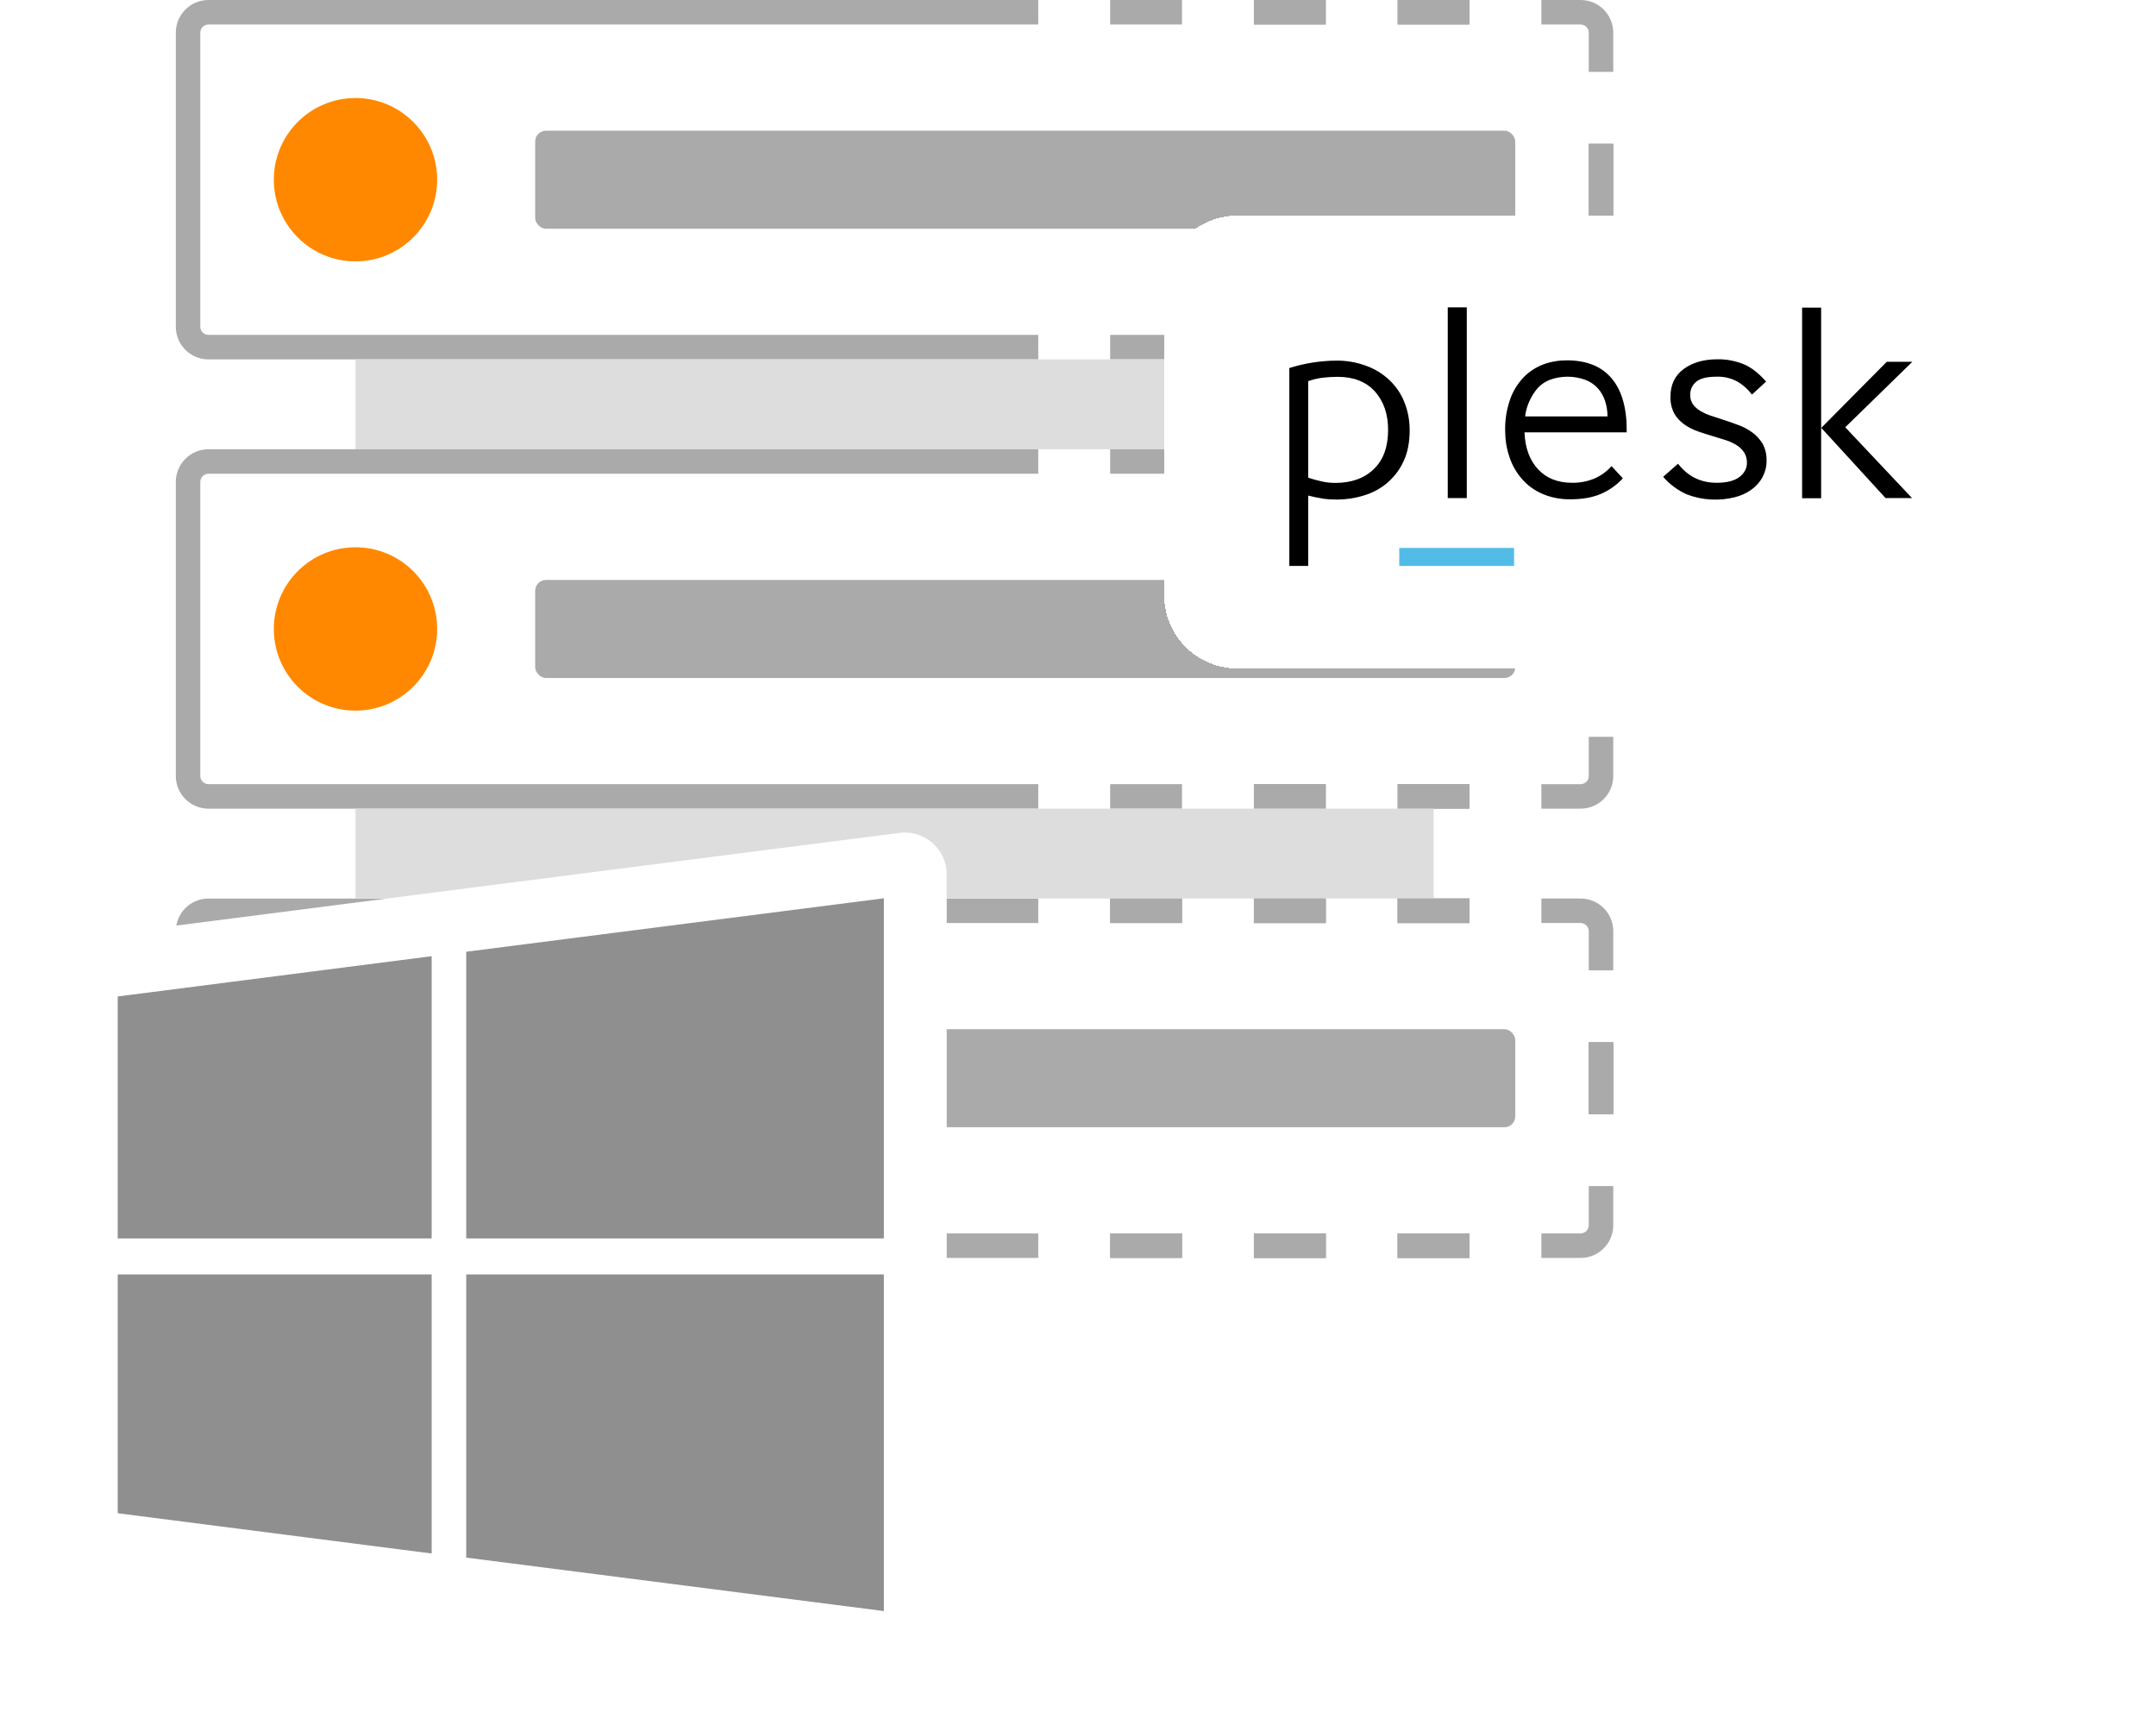 <svg width="200" height="160" viewBox="0 0 200 160" fill="none" xmlns="http://www.w3.org/2000/svg">
<g clip-path="url(#clip0_1366_3759)">
<path d="M149.653 13.335V20.002H147.38V30.306C147.38 30.724 147.041 31.063 146.623 31.063H136.319V33.336H129.651V31.063H122.984V33.336H116.317V31.063H109.65V33.336H102.983V31.063H96.315V33.336H19.339C17.665 33.336 16.309 31.979 16.309 30.306V3.031C16.309 1.357 17.665 0 19.339 0H96.315V2.273H102.983V0H109.65V2.273H116.317V0H122.984V2.273H129.651V0H136.319V2.273H146.623C147.041 2.273 147.38 2.612 147.38 3.031V13.335H149.653Z" fill="white"/>
<path d="M149.653 55.004V61.672H147.38V71.975C147.38 72.394 147.041 72.733 146.623 72.733H136.319V75.006H129.651V72.733H122.984V75.006H116.317V72.733H109.65V75.006H102.983V72.733H96.315V75.006H19.339C17.665 75.006 16.309 73.649 16.309 71.975V44.7C16.309 43.027 17.665 41.67 19.339 41.67H96.315V43.943H102.983V41.67H109.65V43.943H116.317V41.67H122.984V43.943H129.651V41.67H136.319V43.943H146.623C147.041 43.943 147.38 44.282 147.38 44.7V55.004H149.653Z" fill="white"/>
<path d="M147.38 85.613V114.404H39.992C39.515 114.404 39.066 114.179 38.78 113.797C38.265 113.116 37.689 112.403 37.083 111.676C35.37 109.509 35.295 109.252 35.325 106.085V105.433C35.325 101.463 35.461 95.478 32.052 92.008C30.199 90.217 27.686 89.273 25.112 89.401C23.269 89.355 21.438 89.711 19.748 90.447C19.279 90.683 18.721 90.66 18.273 90.385C17.826 90.111 17.552 89.624 17.551 89.098V85.613H147.38Z" fill="white"/>
<rect x="116.317" y="31.062" width="6.667" height="2.273" fill="#AAAAAA"/>
<rect x="129.651" y="31.062" width="6.667" height="2.273" fill="#AAAAAA"/>
<path fill-rule="evenodd" clip-rule="evenodd" d="M116.317 2.273V0H122.984V2.273H116.317ZM129.651 2.273V0H136.319V2.273H129.651ZM147.38 13.335V20.002H149.653V13.335H147.38ZM129.651 33.336V31.063H136.319V33.336H129.651ZM116.317 31.063V33.336H122.984V31.063H116.317ZM102.983 33.336V31.063H109.65V33.336H102.983ZM16.309 3.031V30.306C16.309 31.979 17.665 33.336 19.339 33.336H96.315V31.063H19.339C18.921 31.063 18.581 30.724 18.581 30.306V3.031C18.581 2.612 18.921 2.273 19.339 2.273H96.315V2.47184e-06H19.339C17.665 2.47184e-06 16.309 1.357 16.309 3.031ZM102.983 2.273V0H109.65V2.273H102.983Z" fill="#AAAAAA"/>
<path d="M149.654 26.668V30.305C149.654 31.978 148.297 33.335 146.623 33.335H142.986V31.062H146.623C147.041 31.062 147.381 30.723 147.381 30.305V26.668H149.654Z" fill="#AAAAAA"/>
<rect x="116.317" width="6.667" height="2.273" fill="#AAAAAA"/>
<rect x="129.651" width="6.667" height="2.273" fill="#AAAAAA"/>
<path d="M149.654 3.031V6.667H147.381V3.031C147.381 2.612 147.041 2.273 146.623 2.273H142.986V0H146.623C148.297 0 149.654 1.357 149.654 3.031Z" fill="#AAAAAA"/>
<rect x="147.38" y="13.334" width="2.273" height="6.667" fill="#AAAAAA"/>
<rect x="32.977" y="33.336" width="100.008" height="8.334" fill="#DDDDDD"/>
<circle cx="32.977" cy="16.668" r="7.576" fill="#FF8800"/>
<rect x="49.645" y="12.123" width="90.917" height="9.092" rx="1" fill="#AAAAAA"/>
<rect x="116.317" y="72.732" width="6.667" height="2.273" fill="#AAAAAA"/>
<rect x="129.651" y="72.732" width="6.667" height="2.273" fill="#AAAAAA"/>
<path fill-rule="evenodd" clip-rule="evenodd" d="M16.309 44.7V71.975C16.309 73.649 17.665 75.006 19.339 75.006H96.315V72.733H19.339C18.921 72.733 18.581 72.394 18.581 71.975V44.7C18.581 44.282 18.921 43.943 19.339 43.943H96.315V41.67H19.339C17.665 41.67 16.309 43.027 16.309 44.7ZM116.317 43.943V41.67H122.984V43.943H116.317ZM129.651 43.943V41.67H136.319V43.943H129.651ZM147.38 55.004V61.672H149.653V55.004H147.38ZM129.651 75.006V72.733H136.319V75.006H129.651ZM116.317 72.733V75.006H122.984V72.733H116.317ZM102.983 75.006V72.733H109.65V75.006H102.983ZM102.983 43.943V41.67H109.65V43.943H102.983Z" fill="#AAAAAA"/>
<path fill-rule="evenodd" clip-rule="evenodd" d="M16.309 86.372V113.647C16.309 115.321 17.665 116.678 19.339 116.678H96.315V114.405H19.339C18.921 114.405 18.581 114.066 18.581 113.647V86.372C18.581 85.954 18.921 85.615 19.339 85.615H96.315V83.342H19.339C17.665 83.342 16.309 84.699 16.309 86.372ZM116.317 85.615V83.342H122.984V85.615H116.317ZM129.651 85.615V83.342H136.319V85.615H129.651ZM147.38 96.676V103.343H149.653V96.676H147.38ZM129.651 116.678V114.405H136.319V116.678H129.651ZM116.317 114.405V116.678H122.984V114.405H116.317ZM102.983 116.678V114.405H109.65V116.678H102.983ZM102.983 85.615V83.342H109.65V85.615H102.983Z" fill="#AAAAAA"/>
<path d="M149.654 68.34V71.977C149.654 73.65 148.297 75.007 146.623 75.007H142.986V72.734H146.623C147.041 72.734 147.381 72.395 147.381 71.977V68.34H149.654Z" fill="#AAAAAA"/>
<rect x="116.317" y="41.67" width="6.667" height="2.273" fill="#AAAAAA"/>
<rect x="129.651" y="41.67" width="6.667" height="2.273" fill="#AAAAAA"/>
<path d="M149.654 44.7V48.337H147.381V44.7C147.381 44.282 147.041 43.943 146.623 43.943H142.986V41.67H146.623C148.297 41.67 149.654 43.027 149.654 44.7Z" fill="#AAAAAA"/>
<rect x="147.38" y="55.004" width="2.273" height="6.667" fill="#AAAAAA"/>
<circle cx="32.977" cy="58.338" r="7.576" fill="#FF8800"/>
<rect x="49.645" y="53.793" width="90.917" height="9.092" rx="1" fill="#AAAAAA"/>
<rect x="32.977" y="75.006" width="100.008" height="8.334" fill="#DDDDDD"/>
<rect x="116.317" y="114.404" width="6.667" height="2.273" fill="#AAAAAA"/>
<rect x="129.651" y="114.404" width="6.667" height="2.273" fill="#AAAAAA"/>
<path fill-rule="evenodd" clip-rule="evenodd" d="M129.651 83.34V85.613H136.319V83.34H129.651ZM102.982 83.34V85.613H109.65V83.34H102.982ZM102.982 114.403V116.676H109.65V114.403H102.982ZM116.317 116.676V114.403H122.984V116.676H116.317ZM129.651 114.403V116.676H136.319V114.403H129.651ZM147.38 103.342V96.674H149.653V103.342H147.38ZM116.317 85.613V83.34H122.984V85.613H116.317Z" fill="#AAAAAA"/>
<path d="M149.654 110.01V113.646C149.654 115.32 148.297 116.677 146.623 116.677H142.986V114.404H146.623C147.041 114.404 147.381 114.065 147.381 113.646V110.01H149.654Z" fill="#AAAAAA"/>
<rect x="116.317" y="83.34" width="6.667" height="2.273" fill="#AAAAAA"/>
<rect x="129.651" y="83.34" width="6.667" height="2.273" fill="#AAAAAA"/>
<path d="M149.654 86.37V90.007H147.381V86.37C147.381 85.952 147.041 85.613 146.623 85.613H142.986V83.34H146.623C148.297 83.34 149.654 84.697 149.654 86.37Z" fill="#AAAAAA"/>
<rect x="147.38" y="96.676" width="2.273" height="6.667" fill="#AAAAAA"/>
<rect x="49.645" y="95.463" width="90.917" height="9.092" rx="1" fill="#AAAAAA"/>
<g filter="url(#filter0_d_1366_3759)">
<path fill-rule="evenodd" clip-rule="evenodd" d="M35.474 79.259C35.474 79.258 35.474 79.258 35.475 79.257L81.497 73.367C83.821 73.07 85.878 74.88 85.878 77.223V147.753C85.878 150.096 83.821 151.906 81.497 151.609L43.944 146.802C43.936 146.801 43.928 146.808 43.928 146.816C43.928 146.825 43.921 146.831 43.912 146.83L6.536 142.036C4.596 141.788 3.144 140.136 3.144 138.181V86.828C3.144 84.872 4.596 83.221 6.536 82.972L35.472 79.261C35.473 79.261 35.474 79.26 35.474 79.259Z" fill="white"/>
<path fill-rule="evenodd" clip-rule="evenodd" d="M41.305 110.984V84.39L80.047 79.432V110.984H41.305ZM38.098 84.803L8.975 88.538V110.984H38.098V84.803ZM38.098 140.206L8.975 136.471V114.323H38.098V140.206ZM41.305 140.586L80.047 145.545V114.323H41.305V140.586Z" fill="#8F8F8F"/>
</g>
<g filter="url(#filter1_d_1366_3759)">
<path d="M106 22.765C106 19.029 109.029 16 112.765 16H181.235C184.971 16 188 19.029 188 22.765V51.235C188 54.971 184.971 58 181.235 58H112.765C109.029 58 106 54.971 106 51.235V22.765Z" fill="white" shape-rendering="crispEdges"/>
<g clip-path="url(#clip1_1366_3759)">
<path d="M181 2H112V71H181V2Z" fill="white"/>
<path d="M119.355 48.492H117.603V30.138C118.996 29.697 120.459 29.462 121.936 29.448C122.888 29.434 123.84 29.6 124.737 29.931C125.538 30.221 126.283 30.676 126.904 31.27C127.511 31.849 127.98 32.539 128.284 33.326C128.615 34.14 128.767 35.023 128.767 35.907C128.767 37.038 128.574 38.004 128.187 38.818C127.828 39.591 127.304 40.267 126.655 40.819C126.021 41.344 125.289 41.73 124.489 41.965C123.688 42.213 122.847 42.337 122.005 42.337C121.549 42.337 121.108 42.31 120.666 42.241C120.225 42.172 119.783 42.075 119.355 41.965V48.492ZM126.766 35.865C126.766 34.402 126.352 33.215 125.538 32.305C124.723 31.408 123.564 30.952 122.088 30.952C121.618 30.952 121.163 30.98 120.694 31.035C120.238 31.09 119.783 31.201 119.355 31.352V40.309C119.769 40.447 120.183 40.557 120.611 40.654C121.025 40.75 121.439 40.792 121.867 40.792C123.371 40.792 124.558 40.364 125.441 39.508C126.324 38.666 126.766 37.452 126.766 35.865Z" fill="black"/>
<path d="M132.3 42.213V24.508H134.066V42.199H132.3V42.213Z" fill="black"/>
<path d="M148.542 40.365C147.976 40.986 147.272 41.483 146.499 41.814C145.727 42.145 144.788 42.311 143.698 42.311C142.787 42.325 141.876 42.159 141.035 41.787C140.303 41.469 139.655 40.986 139.144 40.379C138.633 39.786 138.247 39.096 138.012 38.35C137.75 37.578 137.626 36.764 137.626 35.949C137.598 34.969 137.764 33.976 138.081 33.051C138.344 32.292 138.771 31.602 139.323 31.009C139.834 30.485 140.455 30.07 141.145 29.808C141.849 29.546 142.594 29.422 143.339 29.422C145.188 29.422 146.596 29.988 147.534 31.133C148.473 32.265 148.928 33.921 148.901 36.101H139.42C139.475 37.536 139.889 38.668 140.662 39.51C141.435 40.352 142.497 40.779 143.822 40.779C144.512 40.793 145.202 40.669 145.851 40.407C146.486 40.145 147.038 39.744 147.493 39.234L148.542 40.365ZM147.12 34.624C147.12 34.128 147.038 33.631 146.886 33.162C146.734 32.734 146.513 32.334 146.21 32.002C145.892 31.657 145.492 31.395 145.064 31.23C144.002 30.843 142.829 30.843 141.766 31.23C141.352 31.395 140.966 31.644 140.662 31.975C140.358 32.32 140.11 32.706 139.917 33.12C139.682 33.59 139.544 34.1 139.475 34.624H147.12Z" fill="black"/>
<path d="M160.479 32.554C160.093 32.044 159.61 31.63 159.044 31.326C158.478 31.05 157.844 30.912 157.223 30.94C156.326 30.94 155.691 31.105 155.332 31.423C154.973 31.726 154.78 32.168 154.794 32.637C154.78 32.941 154.877 33.244 155.042 33.493C155.222 33.741 155.442 33.948 155.705 34.1C156.008 34.279 156.326 34.431 156.657 34.541C157.016 34.666 157.388 34.79 157.788 34.914C158.271 35.066 158.741 35.231 159.224 35.411C159.693 35.576 160.134 35.811 160.535 36.101C160.921 36.377 161.252 36.736 161.501 37.15C161.763 37.619 161.887 38.157 161.873 38.709C161.887 39.247 161.749 39.772 161.501 40.255C161.252 40.71 160.907 41.096 160.493 41.4C160.038 41.731 159.527 41.966 158.989 42.104C157.499 42.49 155.912 42.407 154.476 41.855C153.635 41.483 152.876 40.917 152.282 40.227L153.662 39.013C154.587 40.199 155.774 40.779 157.236 40.779C158.189 40.779 158.892 40.6 159.362 40.241C159.817 39.882 160.052 39.454 160.052 38.957C160.065 38.612 159.983 38.281 159.803 37.978C159.624 37.702 159.389 37.481 159.113 37.301C158.796 37.108 158.465 36.943 158.106 36.832C157.719 36.708 157.319 36.584 156.905 36.46C156.422 36.322 155.953 36.17 155.484 36.004C155.042 35.852 154.614 35.632 154.228 35.356C153.855 35.093 153.538 34.748 153.317 34.362C153.069 33.893 152.945 33.355 152.958 32.816C152.958 31.699 153.359 30.843 154.173 30.236C154.987 29.629 156.036 29.325 157.333 29.325C158.175 29.311 159.003 29.477 159.776 29.794C160.493 30.098 161.169 30.636 161.832 31.395L160.535 32.582L160.479 32.554Z" fill="black"/>
<path d="M165.171 42.213V24.535H166.937V42.213H165.171ZM166.951 35.686L173.023 29.558H175.397L169.173 35.63L175.369 42.199H172.913L166.951 35.686Z" fill="black"/>
<path d="M138.454 48.492H127.801V46.822H138.454V48.492Z" fill="#53BCE6"/>
</g>
</g>
</g>
<defs>
<filter id="filter0_d_1366_3759" x="-0.744" y="71.392" width="94.396" height="89.966" filterUnits="userSpaceOnUse" color-interpolation-filters="sRGB">
<feFlood flood-opacity="0" result="BackgroundImageFix"/>
<feColorMatrix in="SourceAlpha" type="matrix" values="0 0 0 0 0 0 0 0 0 0 0 0 0 0 0 0 0 0 127 0" result="hardAlpha"/>
<feOffset dx="1.944" dy="3.887"/>
<feGaussianBlur stdDeviation="2.915"/>
<feComposite in2="hardAlpha" operator="out"/>
<feColorMatrix type="matrix" values="0 0 0 0 0 0 0 0 0 0 0 0 0 0 0 0 0 0 0.2 0"/>
<feBlend mode="normal" in2="BackgroundImageFix" result="effect1_dropShadow_1366_3759"/>
<feBlend mode="normal" in="SourceGraphic" in2="effect1_dropShadow_1366_3759" result="shape"/>
</filter>
<filter id="filter1_d_1366_3759" x="102" y="14" width="94" height="54" filterUnits="userSpaceOnUse" color-interpolation-filters="sRGB">
<feFlood flood-opacity="0" result="BackgroundImageFix"/>
<feColorMatrix in="SourceAlpha" type="matrix" values="0 0 0 0 0 0 0 0 0 0 0 0 0 0 0 0 0 0 127 0" result="hardAlpha"/>
<feOffset dx="2" dy="4"/>
<feGaussianBlur stdDeviation="3"/>
<feComposite in2="hardAlpha" operator="out"/>
<feColorMatrix type="matrix" values="0 0 0 0 0 0 0 0 0 0 0 0 0 0 0 0 0 0 0.2 0"/>
<feBlend mode="normal" in2="BackgroundImageFix" result="effect1_dropShadow_1366_3759"/>
<feBlend mode="normal" in="SourceGraphic" in2="effect1_dropShadow_1366_3759" result="shape"/>
</filter>
<clipPath id="clip0_1366_3759">
<rect width="200" height="160" fill="white"/>
</clipPath>
<clipPath id="clip1_1366_3759">
<rect width="69" height="25" fill="white" transform="translate(112 24)"/>
</clipPath>
</defs>
</svg>
